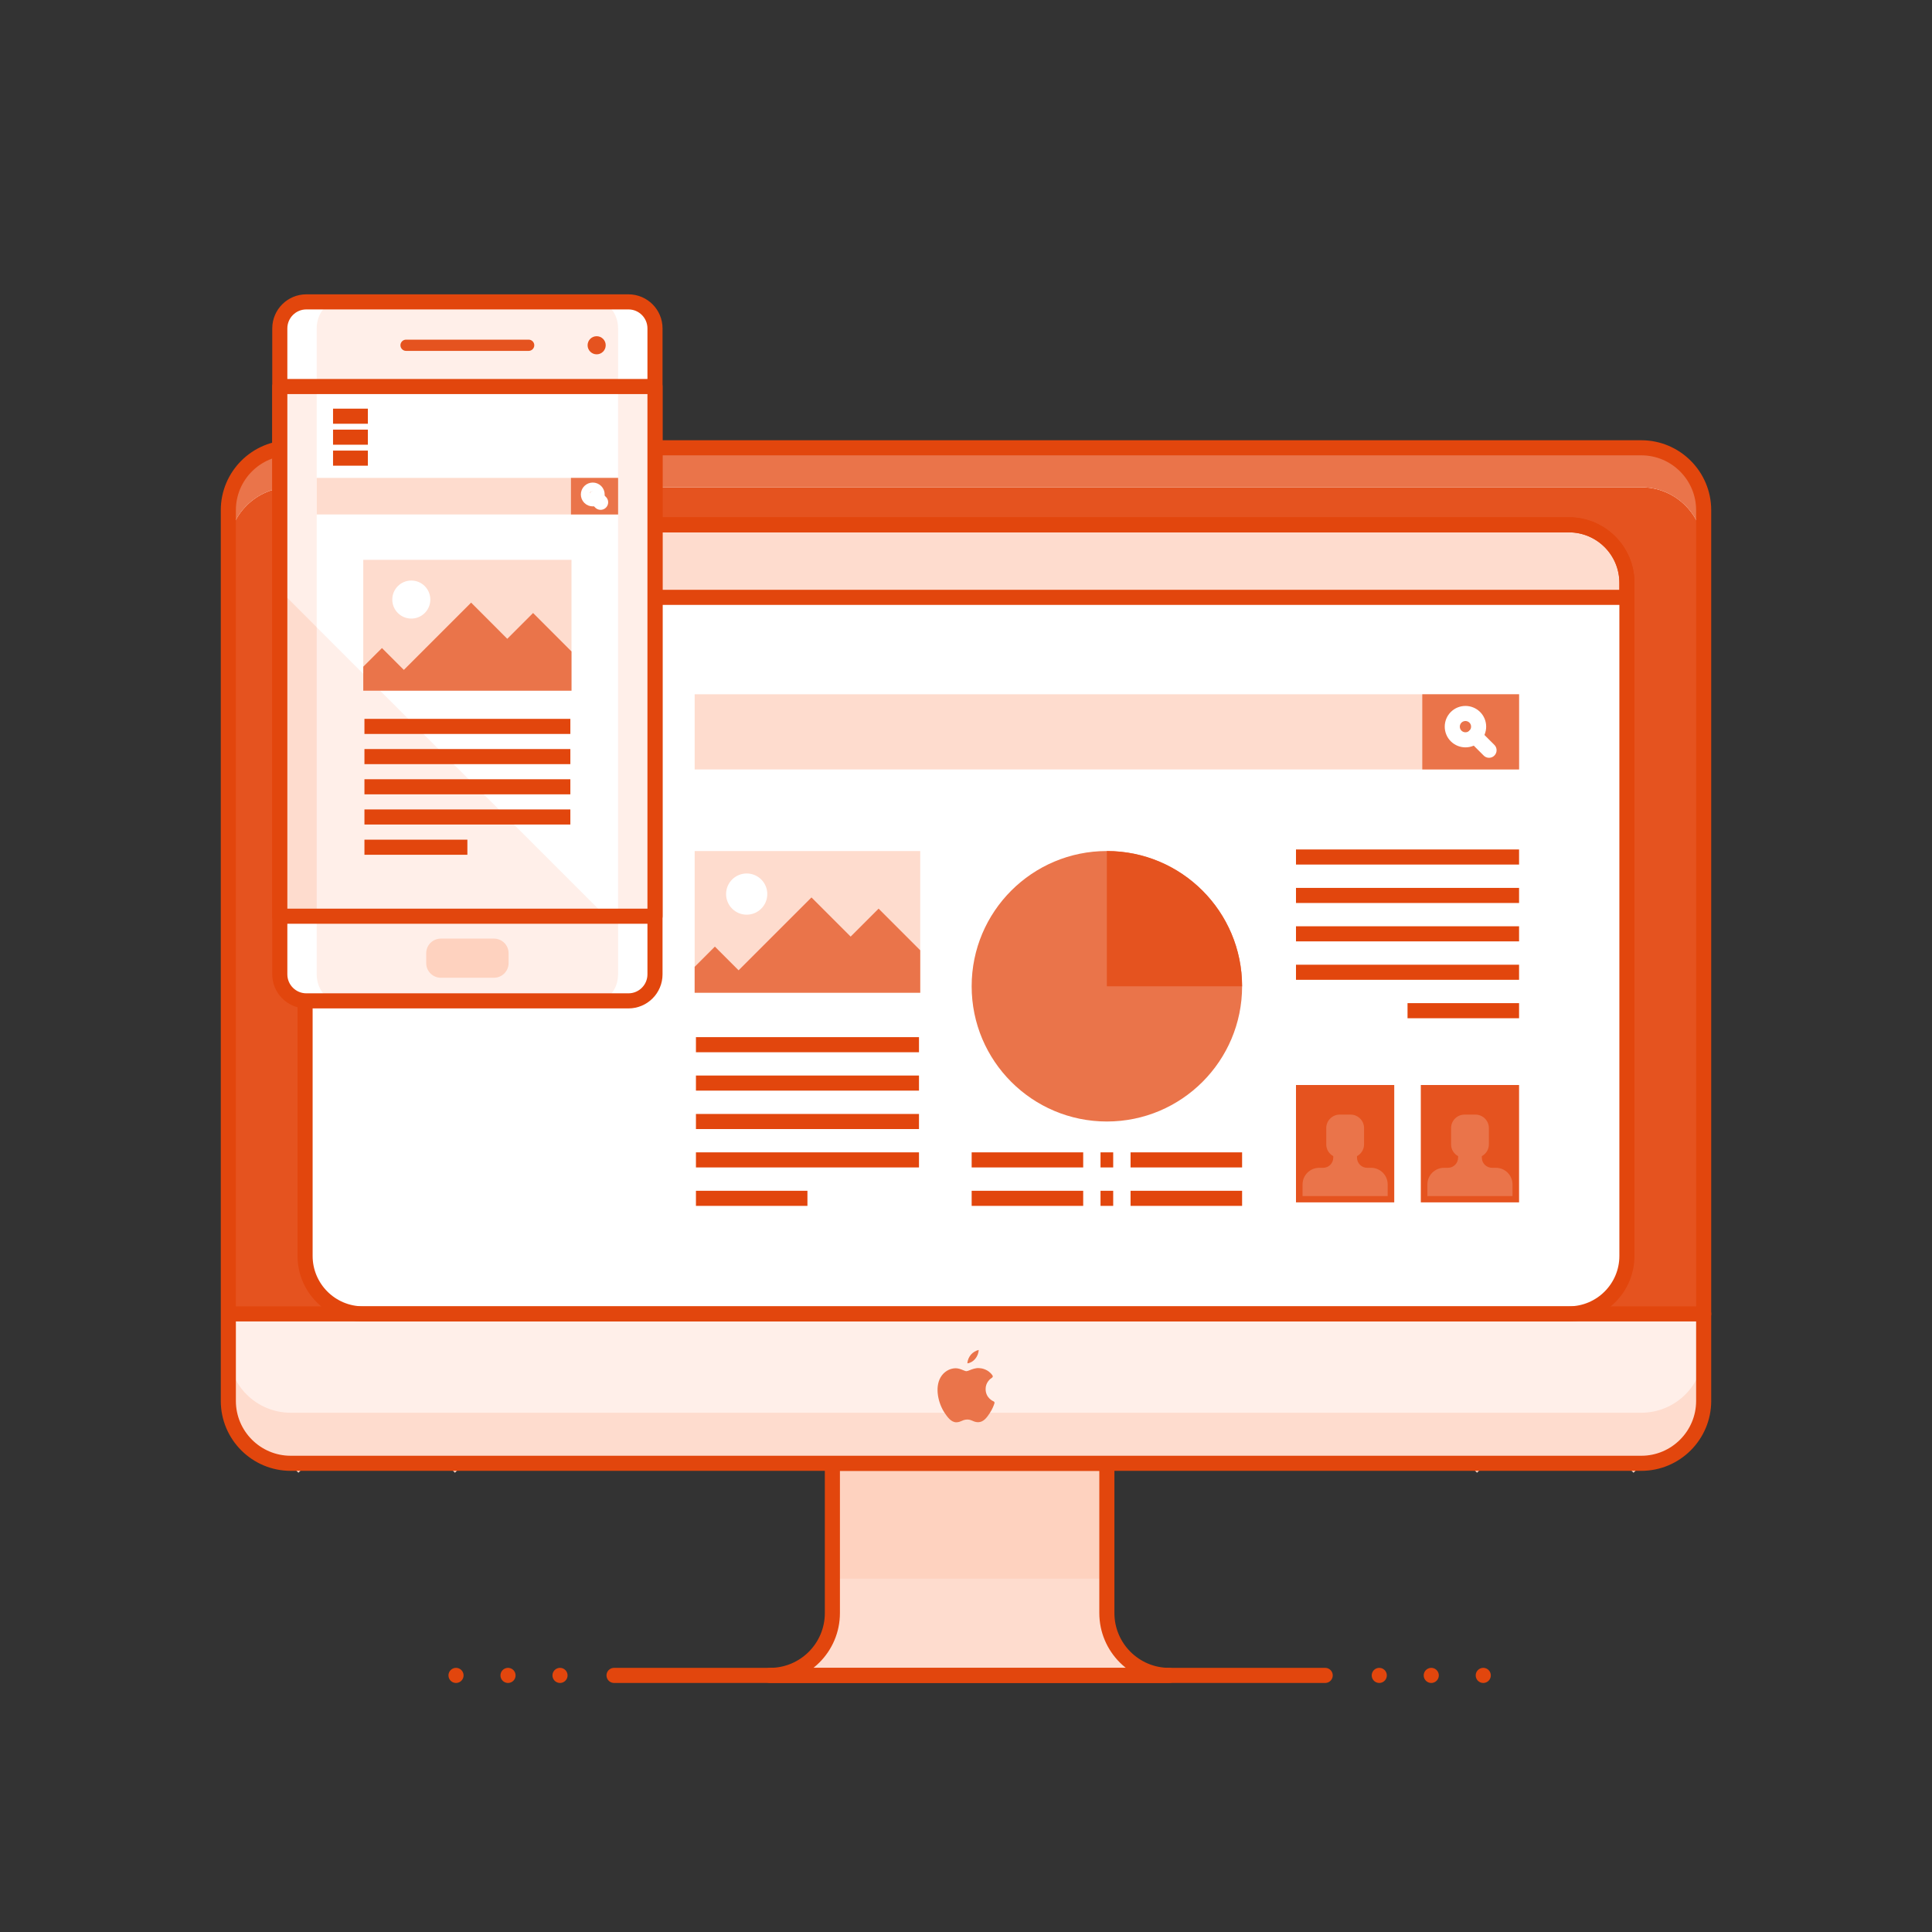 <svg xmlns="http://www.w3.org/2000/svg" id="Layer_1" data-name="Layer 1" viewBox="0 0 512 512"><rect x="0" y="0" width="512" height="512" fill="#333333" stroke="none"/><defs><style>      .cls-1 {        fill: #fff;      }      .cls-2 {        fill: #ea744a;      }      .cls-3, .cls-4, .cls-5, .cls-6 {        fill: none;        stroke-width: 4px;      }      .cls-3, .cls-5 {        stroke: #e2460d;      }      .cls-3, .cls-5, .cls-6 {        stroke-linejoin: round;      }      .cls-3, .cls-6 {        stroke-linecap: round;      }      .cls-4 {        stroke: #fedcce;        stroke-miterlimit: 10;      }      .cls-7 {        fill: #fed2bf;      }      .cls-8 {        fill: #ffefe9;      }      .cls-9 {        fill: #e5531f;      }      .cls-10 {        fill: #fedcce;      }      .cls-6 {        stroke: #fff;      }    </style></defs><g><g><g><line class="cls-4" x1="76.17" y1="384.53" x2="80.5" y2="388.87"></line><g><line class="cls-4" x1="99.83" y1="374.73" x2="99.83" y2="380.87"></line><line class="cls-4" x1="99.83" y1="384.21" x2="99.83" y2="384.88"></line><line class="cls-4" x1="99.83" y1="387.45" x2="99.83" y2="388.13"></line></g><line class="cls-4" x1="123.49" y1="384.53" x2="119.15" y2="388.87"></line></g><g><line class="cls-4" x1="388.51" y1="384.53" x2="392.84" y2="388.87"></line><g><line class="cls-4" x1="412.17" y1="374.73" x2="412.17" y2="380.87"></line><line class="cls-4" x1="412.17" y1="384.21" x2="412.17" y2="384.88"></line><line class="cls-4" x1="412.17" y1="387.45" x2="412.17" y2="388.13"></line></g><line class="cls-4" x1="435.83" y1="384.53" x2="431.49" y2="388.87"></line></g></g><g><g><path class="cls-10" d="M293.33,427.47v-39.68h-72.74v39.68c0,9.13-7.4,16.53-16.53,16.53h105.8c-9.13,0-16.53-7.4-16.53-16.53Z"></path><rect class="cls-7" x="220.59" y="387.79" width="72.74" height="30.58"></rect><path class="cls-3" d="M293.33,427.47v-39.68h-72.74v39.68c0,9.13-7.4,16.53-16.53,16.53h105.8c-9.13,0-16.53-7.4-16.53-16.53Z"></path><line class="cls-3" x1="162.73" y1="444" x2="351.19" y2="444"></line><g><g><line class="cls-3" x1="148.41" y1="444" x2="148.41" y2="444"></line><line class="cls-3" x1="134.63" y1="444" x2="134.63" y2="444"></line><line class="cls-3" x1="120.85" y1="444" x2="120.85" y2="444"></line></g><g><line class="cls-3" x1="393.08" y1="444" x2="393.08" y2="444"></line><line class="cls-3" x1="379.3" y1="444" x2="379.3" y2="444"></line><line class="cls-3" x1="365.52" y1="444" x2="365.52" y2="444"></line></g></g></g><path class="cls-1" d="M77.04,118.67H434.96c9.12,0,16.53,7.41,16.53,16.53v236.06c0,9.12-7.41,16.53-16.53,16.53H77.04c-9.12,0-16.53-7.41-16.53-16.53V135.2c0-9.12,7.41-16.53,16.53-16.53Z"></path><path class="cls-2" d="M434.96,118.67H77.04c-9.13,0-16.53,7.4-16.53,16.53v213H451.49V135.2c0-9.13-7.4-16.53-16.53-16.53Z"></path><path class="cls-10" d="M77.04,129.14H434.96c9.12,0,16.53,7.41,16.53,16.53v225.59c0,9.12-7.41,16.53-16.53,16.53H77.04c-9.12,0-16.53-7.41-16.53-16.53V145.67c0-9.12,7.41-16.53,16.53-16.53Z"></path><path class="cls-8" d="M77.04,129.14H434.96c9.12,0,16.53,7.41,16.53,16.53v212.19c0,9.12-7.41,16.53-16.53,16.53H77.04c-9.12,0-16.53-7.41-16.53-16.53V145.67c0-9.12,7.41-16.53,16.53-16.53Z"></path><path class="cls-9" d="M434.96,129.14H77.04c-9.13,0-16.53,7.4-16.53,16.53v202.53H451.49V145.67c0-9.13-7.4-16.53-16.53-16.53Z"></path><path class="cls-3" d="M77.04,118.67H434.96c9.12,0,16.53,7.41,16.53,16.53v236.06c0,9.12-7.41,16.53-16.53,16.53H77.04c-9.12,0-16.53-7.41-16.53-16.53V135.2c0-9.12,7.41-16.53,16.53-16.53Z"></path><g><path class="cls-1" d="M96.21,139.08H415.79c8.48,0,15.36,6.88,15.36,15.36v178.39c0,8.48-6.88,15.36-15.36,15.36H96.21c-8.48,0-15.36-6.88-15.36-15.36V154.44c0-8.48,6.88-15.36,15.36-15.36Z"></path><g><path class="cls-10" d="M415.79,139.08H96.21c-8.49,0-15.36,6.88-15.36,15.36v3.86H431.15v-3.86c0-8.49-6.88-15.36-15.36-15.36Z"></path><path class="cls-3" d="M415.79,139.08H96.21c-8.49,0-15.36,6.88-15.36,15.36v3.86H431.15v-3.86c0-8.49-6.88-15.36-15.36-15.36Z"></path></g><path class="cls-3" d="M96.21,139.08H415.79c8.48,0,15.36,6.88,15.36,15.36v178.39c0,8.48-6.88,15.36-15.36,15.36H96.21c-8.48,0-15.36-6.88-15.36-15.36V154.44c0-8.48,6.88-15.36,15.36-15.36Z"></path><line class="cls-3" x1="451.49" y1="348.2" x2="62.44" y2="348.2"></line></g><g><path class="cls-2" d="M263.29,371.37c-.21-.09-2.07-.94-2.09-3.23-.02-1.82,1.29-2.79,1.71-3.05,.09-.06,.15-.16,.18-.26,.02-.11,0-.22-.06-.31-1.16-1.72-3-1.93-3.51-1.95-.93-.09-1.81,.26-2.5,.53-.36,.15-.71,.28-.9,.28-.22,0-.57-.14-.93-.29-.57-.23-1.21-.49-1.97-.49h0c-1.62,.03-3.14,.97-3.98,2.45-1.56,2.75-.58,6.91,1.13,9.43,.66,.97,1.66,2.44,3.05,2.44,0,0,.07,0,.08,0,.59-.02,1.01-.2,1.41-.38,.42-.18,.81-.35,1.45-.35,.6,0,.97,.17,1.37,.34,.41,.18,.84,.37,1.53,.37h0c1.44-.03,2.32-1.33,3.02-2.38,.75-1.12,1.13-2.21,1.26-2.64,.07-.2-.04-.43-.24-.51Z"></path><path class="cls-2" d="M258.46,360.09c.56-.69,.88-1.54,.91-2.34-.74,.16-1.56,.65-2.07,1.25-.44,.52-.91,1.4-.93,2.3,.74-.07,1.54-.53,2.09-1.21Z"></path></g></g><g><rect class="cls-10" x="184.09" y="183.99" width="218.48" height="19.92"></rect><rect class="cls-2" x="376.92" y="183.99" width="25.65" height="19.92"></rect><line class="cls-5" x1="184.43" y1="276.85" x2="243.54" y2="276.85"></line><line class="cls-5" x1="184.43" y1="287.03" x2="243.54" y2="287.03"></line><line class="cls-5" x1="184.43" y1="297.21" x2="243.54" y2="297.21"></line><line class="cls-5" x1="184.43" y1="307.39" x2="243.54" y2="307.39"></line><line class="cls-5" x1="184.43" y1="317.57" x2="213.98" y2="317.57"></line><line class="cls-5" x1="257.5" y1="317.57" x2="287.06" y2="317.57"></line><line class="cls-5" x1="299.61" y1="317.57" x2="329.17" y2="317.57"></line><line class="cls-5" x1="291.65" y1="317.57" x2="295.01" y2="317.57"></line><line class="cls-5" x1="257.5" y1="307.39" x2="287.06" y2="307.39"></line><line class="cls-5" x1="299.61" y1="307.39" x2="329.17" y2="307.39"></line><line class="cls-5" x1="291.65" y1="307.39" x2="295.01" y2="307.39"></line><g><line class="cls-5" x1="402.57" y1="227.12" x2="343.45" y2="227.12"></line><line class="cls-5" x1="402.57" y1="237.3" x2="343.45" y2="237.3"></line><line class="cls-5" x1="402.57" y1="247.48" x2="343.45" y2="247.48"></line><line class="cls-5" x1="402.57" y1="257.66" x2="343.45" y2="257.66"></line><line class="cls-5" x1="402.57" y1="267.84" x2="373.01" y2="267.84"></line></g><rect class="cls-10" x="184.09" y="225.54" width="59.78" height="37.56"></rect><polygon class="cls-2" points="243.87 251.84 232.84 240.8 225.43 248.21 215.05 237.83 195.73 257.14 189.45 250.86 184.09 256.22 184.09 263.09 243.87 263.09 243.87 251.84"></polygon><circle class="cls-1" cx="197.88" cy="236.94" r="5.46"></circle><g><path class="cls-6" d="M390.83,190.1c1.36,1.36,1.36,3.58,0,4.94-1.36,1.36-3.57,1.36-4.94,0-1.36-1.36-1.36-3.57,0-4.94,1.36-1.36,3.57-1.36,4.94,0Z"></path><line class="cls-6" x1="390.83" y1="195.04" x2="394.61" y2="198.82"></line></g><path class="cls-2" d="M329.17,261.37c0,19.79-16.04,35.84-35.83,35.84s-35.84-16.04-35.84-35.84,16.04-35.84,35.84-35.84,35.83,16.04,35.83,35.84Z"></path><path class="cls-9" d="M293.33,225.54v35.84h35.83c0-19.79-16.04-35.84-35.83-35.84Z"></path><g><rect class="cls-9" x="343.45" y="287.54" width="26.04" height="31.1"></rect><path class="cls-2" d="M363.35,309.48h-1.03c-1.49,0-2.7-1.21-2.7-2.7v-.39c1.1-.6,1.87-1.76,1.87-3.11v-4.33c0-1.97-1.61-3.57-3.57-3.57h-2.88c-1.97,0-3.57,1.6-3.57,3.57v4.33c0,1.35,.75,2.51,1.86,3.11v.39c0,1.49-1.2,2.7-2.69,2.7h-1.03c-2.44,0-4.42,1.97-4.42,4.41v3.09h22.56v-3.09c0-2.44-1.97-4.41-4.4-4.41Z"></path></g><g><rect class="cls-9" x="376.53" y="287.54" width="26.04" height="31.1"></rect><path class="cls-2" d="M396.43,309.48h-1.03c-1.49,0-2.7-1.21-2.7-2.7v-.39c1.1-.6,1.87-1.76,1.87-3.11v-4.33c0-1.97-1.61-3.57-3.57-3.57h-2.88c-1.97,0-3.57,1.6-3.57,3.57v4.33c0,1.35,.75,2.51,1.86,3.11v.39c0,1.49-1.2,2.7-2.69,2.7h-1.03c-2.43,0-4.42,1.97-4.42,4.41v3.09h22.56v-3.09c0-2.44-1.97-4.41-4.4-4.41Z"></path></g></g></g><g><g><path class="cls-1" d="M81.18,80h85.37c3.88,0,7.03,3.15,7.03,7.03v171.18c0,3.88-3.15,7.03-7.03,7.03H81.18c-3.88,0-7.03-3.15-7.03-7.03V87.03c0-3.88,3.15-7.03,7.03-7.03Z"></path><path class="cls-8" d="M163.79,258.21c0,3.88-2.53,7.03-5.65,7.03H89.58c-3.12,0-5.65-3.15-5.65-7.03V87.03c0-3.88,2.53-7.03,5.65-7.03h68.57c3.12,0,5.65,3.15,5.65,7.03v171.18Z"></path><path class="cls-3" d="M81.18,80h85.37c3.88,0,7.03,3.15,7.03,7.03v171.18c0,3.88-3.15,7.03-7.03,7.03H81.18c-3.88,0-7.03-3.15-7.03-7.03V87.03c0-3.88,3.15-7.03,7.03-7.03Z"></path><rect class="cls-10" x="74.15" y="102.44" width="99.43" height="140.36"></rect><rect class="cls-8" x="83.93" y="102.44" width="79.86" height="140.36"></rect><polygon class="cls-8" points="173.58 102.44 74.15 102.44 75.06 157.36 160.5 242.8 173.58 242.8 173.58 143.99 173.58 102.44"></polygon><polygon class="cls-1" points="132.03 102.44 129.99 102.44 83.93 102.44 83.93 166.24 160.5 242.8 163.79 242.8 163.79 102.63 132.03 102.44"></polygon><rect class="cls-3" x="74.15" y="102.44" width="99.43" height="140.36"></rect><path class="cls-7" d="M116.82,248.74h14.09c2.13,0,3.87,1.73,3.87,3.87v2.63c0,2.13-1.73,3.87-3.87,3.87h-14.09c-2.13,0-3.87-1.73-3.87-3.87v-2.63c0-2.13,1.73-3.87,3.87-3.87Z"></path><path class="cls-9" d="M141.59,91.5c0,.82-.67,1.49-1.49,1.49h-32.49c-.82,0-1.49-.67-1.49-1.49h0c0-.82,.67-1.49,1.49-1.49h32.49c.82,0,1.49,.67,1.49,1.49h0Z"></path><path class="cls-9" d="M160.52,91.5c0,1.33-1.08,2.4-2.4,2.4s-2.4-1.08-2.4-2.4,1.07-2.4,2.4-2.4,2.4,1.07,2.4,2.4Z"></path></g><g><rect class="cls-10" x="83.93" y="126.65" width="79.86" height="9.69"></rect><rect class="cls-2" x="151.31" y="126.65" width="12.49" height="9.69"></rect><g><path class="cls-6" d="M157.91,130.22c.45,.45,.45,1.19,0,1.64-.45,.45-1.19,.45-1.64,0-.45-.45-.45-1.19,0-1.64,.45-.45,1.19-.45,1.64,0Z"></path><line class="cls-6" x1="157.91" y1="131.86" x2="159.17" y2="133.11"></line></g></g><g><line class="cls-5" x1="96.58" y1="192.5" x2="151.15" y2="192.5"></line><line class="cls-5" x1="96.58" y1="200.51" x2="151.15" y2="200.51"></line><line class="cls-5" x1="96.58" y1="208.51" x2="151.15" y2="208.51"></line><line class="cls-5" x1="96.58" y1="216.51" x2="151.15" y2="216.51"></line><line class="cls-5" x1="96.58" y1="224.52" x2="123.86" y2="224.52"></line><rect class="cls-10" x="96.27" y="148.36" width="55.18" height="34.67"></rect><polygon class="cls-2" points="151.45 172.64 141.27 162.45 134.43 169.29 124.85 159.7 107.02 177.53 101.22 171.74 96.27 176.68 96.27 183.03 151.45 183.03 151.45 172.64"></polygon><circle class="cls-1" cx="109" cy="158.89" r="5.04"></circle></g></g><g><line class="cls-5" x1="88.26" y1="110.3" x2="97.49" y2="110.3"></line><line class="cls-5" x1="88.26" y1="115.86" x2="97.49" y2="115.86"></line><line class="cls-5" x1="88.26" y1="121.41" x2="97.49" y2="121.41"></line></g></svg>